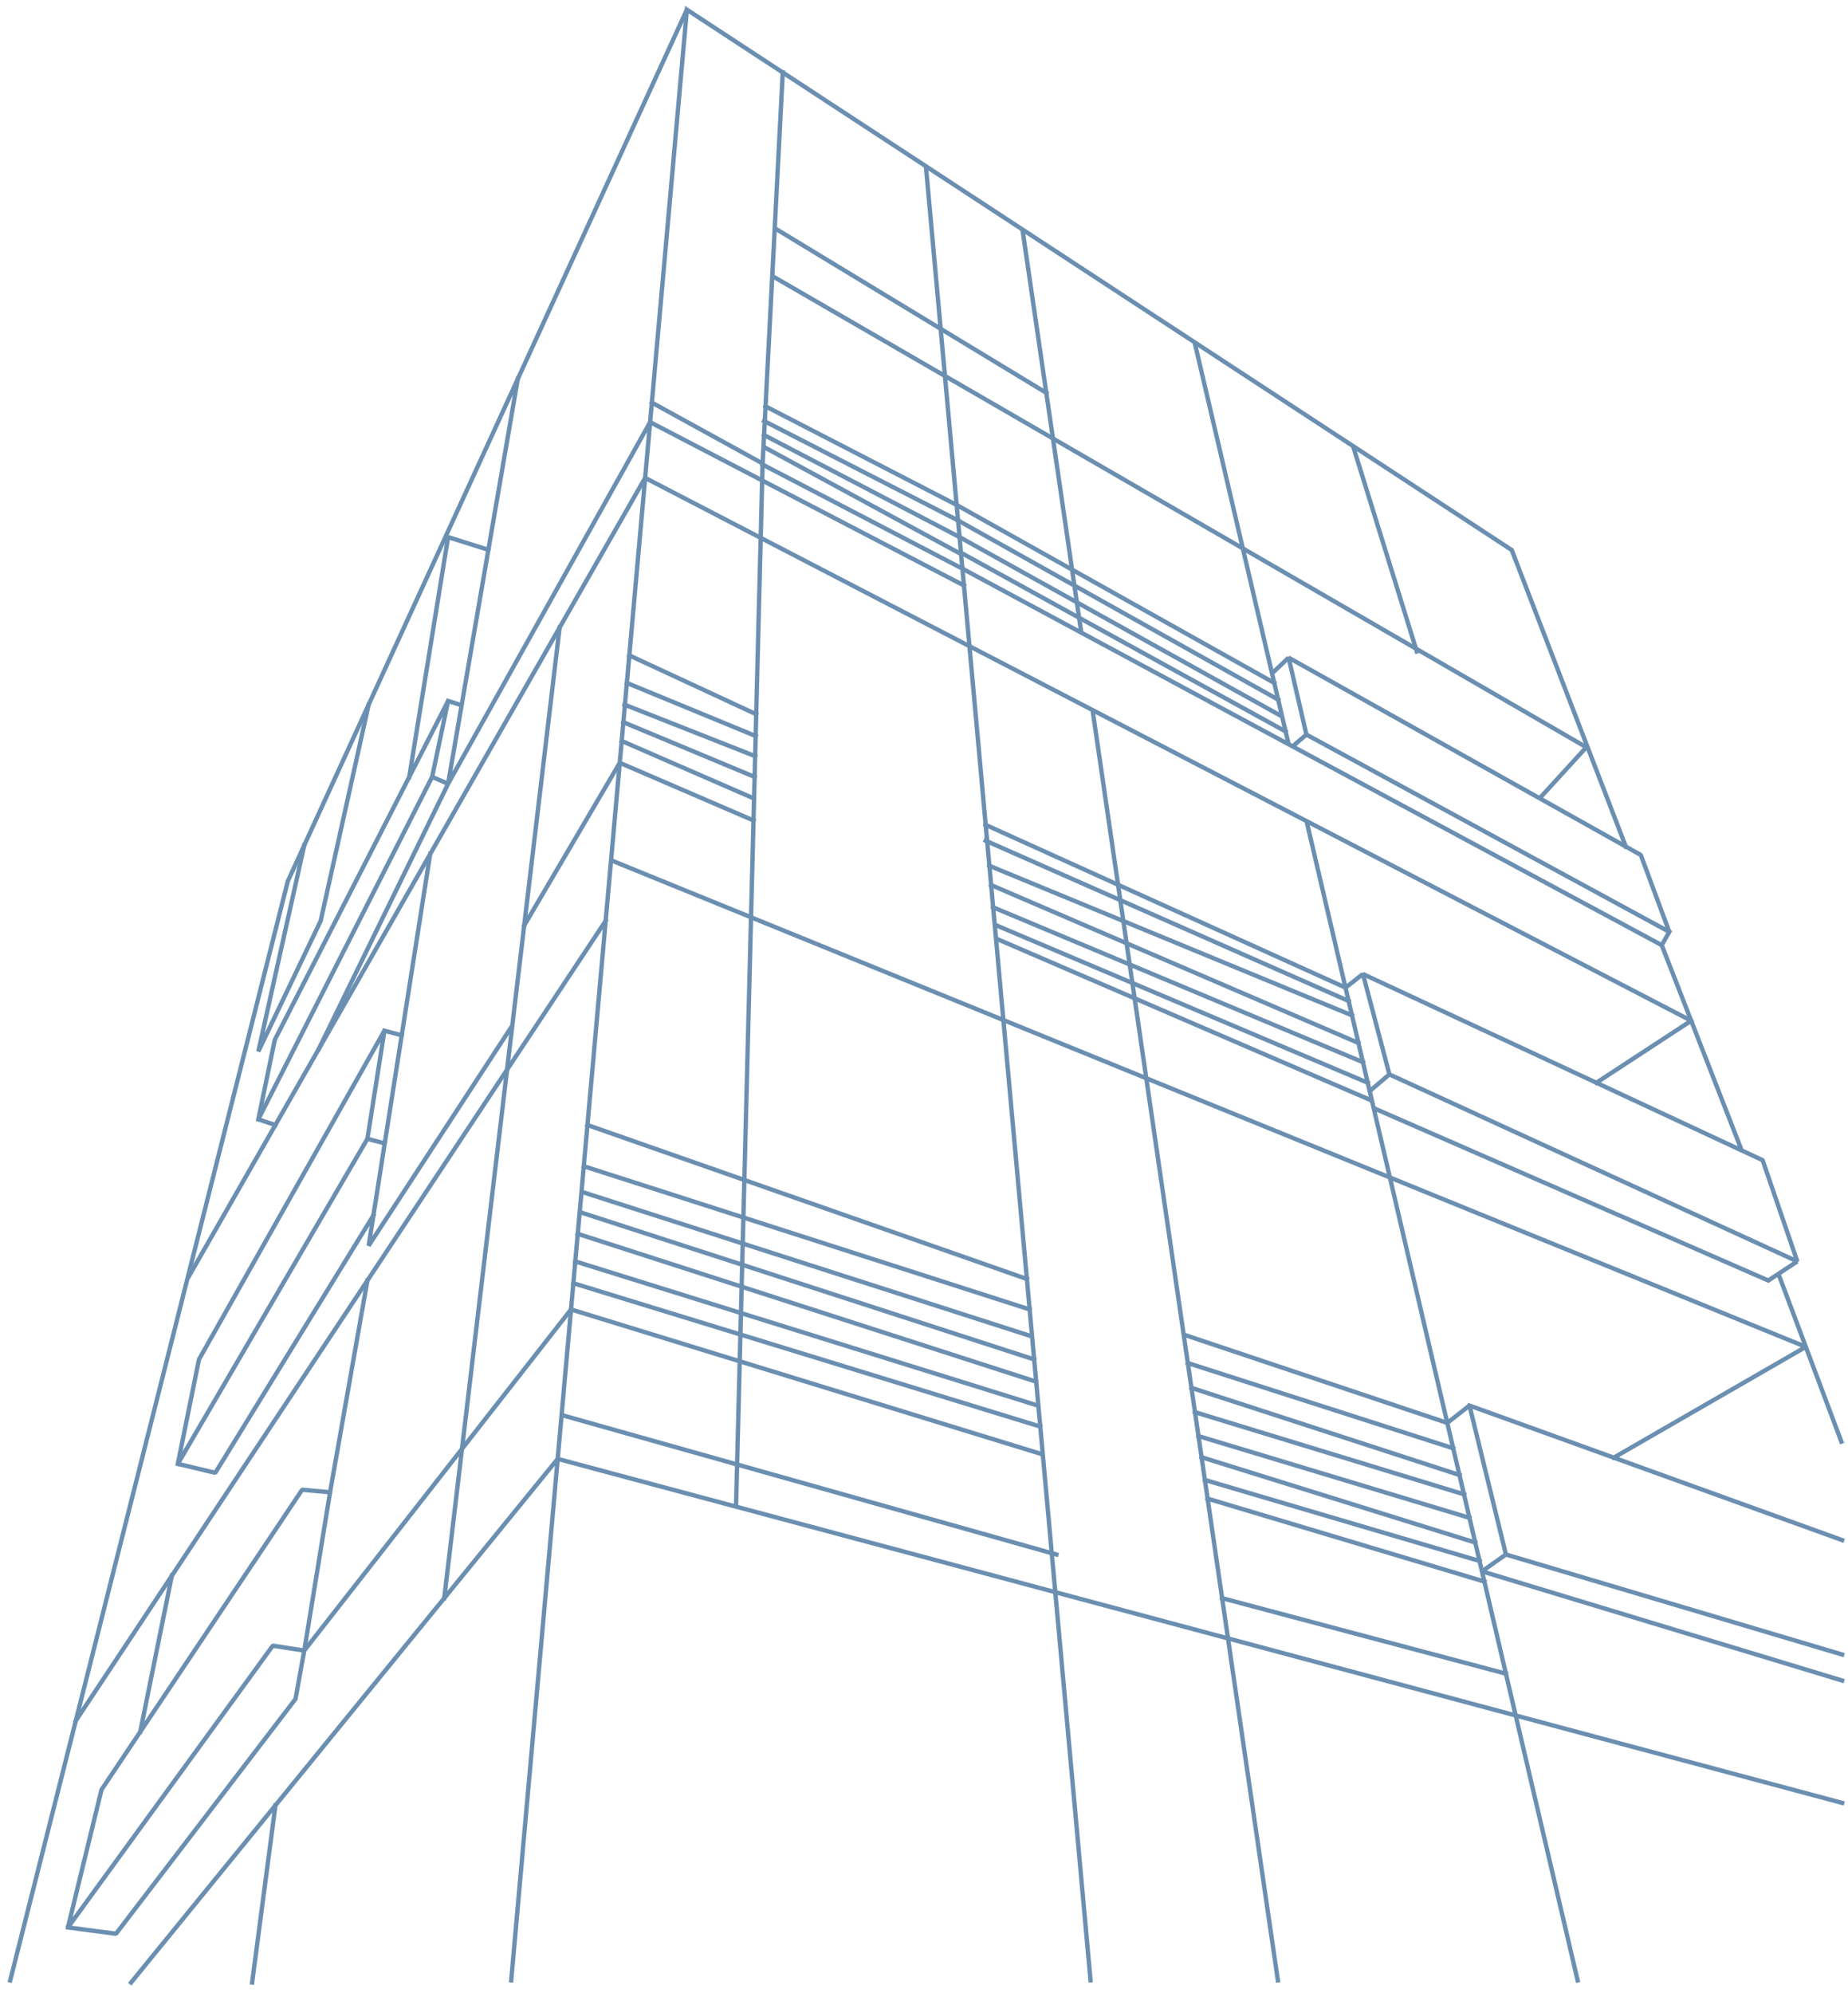 <svg width="191" height="206" viewBox="0 0 191 206" fill="none" xmlns="http://www.w3.org/2000/svg">
<path d="M52.816 204.89L70.993 1L156.247 56.846L168.112 87.693" stroke="#6B8FB1" stroke-width="0.45" stroke-miterlimit="10"/>
<path d="M1 204.89L29.745 91.074L70.993 1" stroke="#6B8FB1" stroke-width="0.45" stroke-miterlimit="10"/>
<path d="M95.697 17.181L112.731 204.89" stroke="#6B8FB1" stroke-width="0.45" stroke-miterlimit="10"/>
<path d="M112.94 73.504L132.107 204.89" stroke="#6B8FB1" stroke-width="0.45" stroke-miterlimit="10"/>
<path d="M105.677 23.719L111.774 65.521" stroke="#6B8FB1" stroke-width="0.45" stroke-miterlimit="10"/>
<path d="M135.024 84.793L163.106 204.89" stroke="#6B8FB1" stroke-width="0.45" stroke-miterlimit="10"/>
<path d="M123.468 35.373L133.184 76.919" stroke="#6B8FB1" stroke-width="0.45" stroke-miterlimit="10"/>
<path d="M139.844 46.1L146.498 67.539" stroke="#6B8FB1" stroke-width="0.45" stroke-miterlimit="10"/>
<path d="M79.793 28.512L163.954 77.227L159.129 82.503" stroke="#6B8FB1" stroke-width="0.45" stroke-miterlimit="10"/>
<path d="M174.792 105.491L66.679 49.389L19.363 132.184" stroke="#6B8FB1" stroke-width="0.45" stroke-miterlimit="10"/>
<path d="M183.863 131.796L190.393 149.203" stroke="#6B8FB1" stroke-width="0.45" stroke-miterlimit="10"/>
<path d="M99.472 58.771L171.748 97.679L179.998 118.856" stroke="#6B8FB1" stroke-width="0.45" stroke-miterlimit="10"/>
<path d="M133.185 67.967L135.024 75.919L172.53 96.308L169.582 88.359L133.185 67.967Z" stroke="#6B8FB1" stroke-width="0.45" stroke-linecap="square" stroke-linejoin="bevel"/>
<path d="M133.184 67.967L131.472 69.594" stroke="#6B8FB1" stroke-width="0.45" stroke-linejoin="bevel"/>
<path d="M135.024 75.919L133.594 77.139" stroke="#6B8FB1" stroke-width="0.45" stroke-linejoin="bevel"/>
<path d="M172.53 96.308L171.748 97.679" stroke="#6B8FB1" stroke-width="0.45" stroke-linecap="square" stroke-linejoin="bevel"/>
<path d="M80.295 23.719L108.141 40.602" stroke="#6B8FB1" stroke-width="0.45" stroke-linecap="square" stroke-linejoin="bevel"/>
<path d="M190.393 186.328L57.641 150.775L13.549 204.89" stroke="#6B8FB1" stroke-width="0.45" stroke-linecap="square" stroke-linejoin="bevel"/>
<path d="M59.017 135.33L107.678 150.286" stroke="#6B8FB1" stroke-width="0.45" stroke-linecap="square" stroke-linejoin="bevel"/>
<path d="M59.261 132.62L107.517 147.435" stroke="#6B8FB1" stroke-width="0.45" stroke-linecap="square" stroke-linejoin="bevel"/>
<path d="M59.46 130.365L107.253 145.261" stroke="#6B8FB1" stroke-width="0.45" stroke-linecap="square" stroke-linejoin="bevel"/>
<path d="M59.986 125.287L106.888 140.499" stroke="#6B8FB1" stroke-width="0.45" stroke-linecap="square" stroke-linejoin="bevel"/>
<path d="M59.714 127.515L107.045 142.782" stroke="#6B8FB1" stroke-width="0.45" stroke-linecap="square" stroke-linejoin="bevel"/>
<path d="M60.338 120.53L106.418 135.33" stroke="#6B8FB1" stroke-width="0.45" stroke-linecap="square" stroke-linejoin="bevel"/>
<path d="M60.338 123.242L106.418 138.043" stroke="#6B8FB1" stroke-width="0.45" stroke-linecap="square" stroke-linejoin="bevel"/>
<path d="M60.717 116.27L106.133 132.184" stroke="#6B8FB1" stroke-width="0.45" stroke-linecap="square" stroke-linejoin="bevel"/>
<path d="M64.256 76.577L77.878 82.503" stroke="#6B8FB1" stroke-width="0.45" stroke-linecap="square" stroke-linejoin="bevel"/>
<path d="M64.549 72.825L78.049 78.15" stroke="#6B8FB1" stroke-width="0.45" stroke-linecap="square" stroke-linejoin="bevel"/>
<path d="M64.427 74.639L77.994 80.293" stroke="#6B8FB1" stroke-width="0.45" stroke-linecap="square" stroke-linejoin="bevel"/>
<path d="M65.044 67.734L78.157 73.817" stroke="#6B8FB1" stroke-width="0.45" stroke-linecap="square" stroke-linejoin="bevel"/>
<path d="M64.79 70.581L78.1 76.066" stroke="#6B8FB1" stroke-width="0.45" stroke-linecap="square" stroke-linejoin="bevel"/>
<path d="M78.818 48.013L99.472 58.771" stroke="#6B8FB1" stroke-width="0.45" stroke-linecap="square" stroke-linejoin="bevel"/>
<path d="M78.971 44.963L99.177 55.509" stroke="#6B8FB1" stroke-width="0.45" stroke-linecap="square" stroke-linejoin="bevel"/>
<path d="M79.114 46.285L99.335 57.266" stroke="#6B8FB1" stroke-width="0.45" stroke-linecap="square" stroke-linejoin="bevel"/>
<path d="M79.114 41.991L98.873 52.187" stroke="#6B8FB1" stroke-width="0.45" stroke-linecap="square" stroke-linejoin="bevel"/>
<path d="M78.971 43.509L99.018 53.788" stroke="#6B8FB1" stroke-width="0.45" stroke-linecap="square" stroke-linejoin="bevel"/>
<path d="M103.003 95.647L141.362 111.901" stroke="#6B8FB1" stroke-width="0.45" stroke-linecap="square" stroke-linejoin="bevel"/>
<path d="M102.648 93.771L140.867 109.777" stroke="#6B8FB1" stroke-width="0.45" stroke-linecap="square" stroke-linejoin="bevel"/>
<path d="M102.257 89.478L139.735 104.939" stroke="#6B8FB1" stroke-width="0.45" stroke-linecap="square" stroke-linejoin="bevel"/>
<path d="M102.438 91.468L140.401 107.792" stroke="#6B8FB1" stroke-width="0.45" stroke-linecap="square" stroke-linejoin="bevel"/>
<path d="M101.874 85.252L139.066 102.073" stroke="#6B8FB1" stroke-width="0.45" stroke-linecap="square" stroke-linejoin="bevel"/>
<path d="M101.874 86.887L139.387 103.454" stroke="#6B8FB1" stroke-width="0.45" stroke-linecap="square" stroke-linejoin="bevel"/>
<path d="M99.321 57.123L132.873 75.595" stroke="#6B8FB1" stroke-width="0.45" stroke-linecap="square" stroke-linejoin="bevel"/>
<path d="M99.019 53.788L132.107 72.309" stroke="#6B8FB1" stroke-width="0.45" stroke-linecap="square" stroke-linejoin="bevel"/>
<path d="M99.176 55.509L132.327 73.947" stroke="#6B8FB1" stroke-width="0.45" stroke-linecap="square" stroke-linejoin="bevel"/>
<path d="M98.873 52.187L131.702 70.581" stroke="#6B8FB1" stroke-width="0.45" stroke-linecap="square" stroke-linejoin="bevel"/>
<path d="M124.53 152.954L152.918 161.326" stroke="#6B8FB1" stroke-width="0.45" stroke-linecap="square" stroke-linejoin="bevel"/>
<path d="M124.186 150.602L152.472 159.419" stroke="#6B8FB1" stroke-width="0.45" stroke-linecap="square" stroke-linejoin="bevel"/>
<path d="M123.507 145.948L151.327 154.444" stroke="#6B8FB1" stroke-width="0.45" stroke-linecap="square" stroke-linejoin="bevel"/>
<path d="M123.87 148.42L151.877 156.867" stroke="#6B8FB1" stroke-width="0.45" stroke-linecap="square" stroke-linejoin="bevel"/>
<path d="M122.766 140.87L150.195 149.679" stroke="#6B8FB1" stroke-width="0.45" stroke-linecap="square" stroke-linejoin="bevel"/>
<path d="M123.142 143.432L150.843 152.441" stroke="#6B8FB1" stroke-width="0.45" stroke-linecap="square" stroke-linejoin="bevel"/>
<path d="M122.522 137.991L149.583 147.057L151.876 145.262L155.644 160.655L190.393 170.994" stroke="#6B8FB1" stroke-width="0.45" stroke-linecap="square" stroke-linejoin="bevel"/>
<path d="M67.374 41.608L78.818 47.901L76.08 155.39" stroke="#6B8FB1" stroke-width="0.45" stroke-linecap="square" stroke-linejoin="bevel"/>
<path d="M80.902 7.488L78.818 47.901" stroke="#6B8FB1" stroke-width="0.45" stroke-linecap="square" stroke-linejoin="bevel"/>
<path d="M77.878 84.793L64.054 78.834L54.18 95.647" stroke="#6B8FB1" stroke-width="0.45" stroke-linecap="square" stroke-linejoin="bevel"/>
<path d="M58.105 146.259L109.181 160.655" stroke="#6B8FB1" stroke-width="0.45" stroke-linecap="square" stroke-linejoin="bevel"/>
<path d="M124.81 154.882L153.418 163.454" stroke="#6B8FB1" stroke-width="0.45" stroke-linecap="square" stroke-linejoin="bevel"/>
<path d="M126.31 165.169L155.644 172.973" stroke="#6B8FB1" stroke-width="0.45" stroke-linecap="square" stroke-linejoin="bevel"/>
<path d="M140.867 100.664L143.601 111.036L185.76 130.365L182.177 119.905L140.867 100.664Z" stroke="#6B8FB1" stroke-width="0.45" stroke-linecap="square" stroke-linejoin="bevel"/>
<path d="M139.066 102.073L140.867 100.664" stroke="#6B8FB1" stroke-width="0.45" stroke-miterlimit="10"/>
<path d="M141.564 112.767L143.601 111.036" stroke="#6B8FB1" stroke-width="0.45" stroke-miterlimit="10"/>
<path d="M141.976 114.523L182.765 132.34L185.76 130.365" stroke="#6B8FB1" stroke-width="0.45" stroke-miterlimit="10"/>
<path d="M102.938 96.995L141.797 113.754" stroke="#6B8FB1" stroke-width="0.45" stroke-miterlimit="10"/>
<path d="M151.876 145.262L190.393 159.168" stroke="#6B8FB1" stroke-width="0.45" stroke-linecap="square" stroke-linejoin="bevel"/>
<path d="M155.644 160.655L153.169 162.396L190.393 173.681" stroke="#6B8FB1" stroke-width="0.45" stroke-linecap="square" stroke-linejoin="bevel"/>
<path d="M164.993 111.901L174.792 105.491" stroke="#6B8FB1" stroke-width="0.45" stroke-linecap="square" stroke-linejoin="bevel"/>
<path d="M166.793 150.646L186.639 139.198L63.251 88.947" stroke="#6B8FB1" stroke-width="0.45" stroke-linecap="square" stroke-linejoin="bevel"/>
<path d="M34.112 154.227L31.23 153.962L10.491 184.965L7.022 199.2L28.196 170.079L31.448 170.584L34.112 154.227Z" stroke="#6B8FB1" stroke-width="0.45" stroke-linecap="square" stroke-linejoin="bevel"/>
<path d="M57.838 64.857L45.914 165.169" stroke="#6B8FB1" stroke-width="0.45" stroke-linecap="square" stroke-linejoin="bevel"/>
<path d="M62.598 95.171L7.835 177.832" stroke="#6B8FB1" stroke-width="0.45" stroke-linecap="square" stroke-linejoin="bevel"/>
<path d="M17.762 162.847L14.495 178.977" stroke="#6B8FB1" stroke-width="0.45" stroke-linecap="square" stroke-linejoin="bevel"/>
<path d="M28.466 186.584L26.059 204.89" stroke="#6B8FB1" stroke-width="0.45" stroke-linecap="square" stroke-linejoin="bevel"/>
<path d="M37.972 132.34L34.111 154.227" stroke="#6B8FB1" stroke-width="0.45" stroke-linecap="square" stroke-linejoin="bevel"/>
<path d="M59.017 135.33L31.448 170.584L30.541 175.59L11.989 199.851L7.022 199.2" stroke="#6B8FB1" stroke-width="0.45" stroke-linecap="square" stroke-linejoin="bevel"/>
<path d="M53.514 39.169L46.313 81.002L67.192 43.626L99.63 60.51" stroke="#6B8FB1" stroke-width="0.45" stroke-linecap="square" stroke-linejoin="bevel"/>
<path d="M28.458 116.27L26.698 115.682L44.662 80.293L46.313 81.002L32.948 108.411" stroke="#6B8FB1" stroke-width="0.45" stroke-linecap="square" stroke-linejoin="bevel"/>
<path d="M26.698 115.682L28.398 107.468L46.313 72.447L44.662 80.293" stroke="#6B8FB1" stroke-width="0.45" stroke-linecap="square" stroke-linejoin="bevel"/>
<path d="M46.313 72.447L47.52 72.825" stroke="#6B8FB1" stroke-width="0.45" stroke-linecap="square" stroke-linejoin="bevel"/>
<path d="M50.474 56.82L46.313 55.509L42.299 80.293" stroke="#6B8FB1" stroke-width="0.45" stroke-linecap="square" stroke-linejoin="bevel"/>
<path d="M38.102 72.825L33.142 95.171L26.698 108.668L31.45 87.348" stroke="#6B8FB1" stroke-width="0.45" stroke-linecap="square" stroke-linejoin="bevel"/>
<path d="M39.732 118.159L37.972 117.698L18.378 151.288L22.252 152.213L38.592 125.611" stroke="#6B8FB1" stroke-width="0.45" stroke-linecap="square" stroke-linejoin="bevel"/>
<path d="M44.46 88.268L38.102 128.741L52.816 106.193" stroke="#6B8FB1" stroke-width="0.45" stroke-linecap="square" stroke-linejoin="bevel"/>
<path d="M18.378 151.288L20.565 140.499L39.732 106.522L37.972 117.697" stroke="#6B8FB1" stroke-width="0.45" stroke-linecap="square" stroke-linejoin="bevel"/>
<path d="M39.731 106.522L41.517 106.999" stroke="#6B8FB1" stroke-width="0.45" stroke-linecap="square" stroke-linejoin="bevel"/>
</svg>
